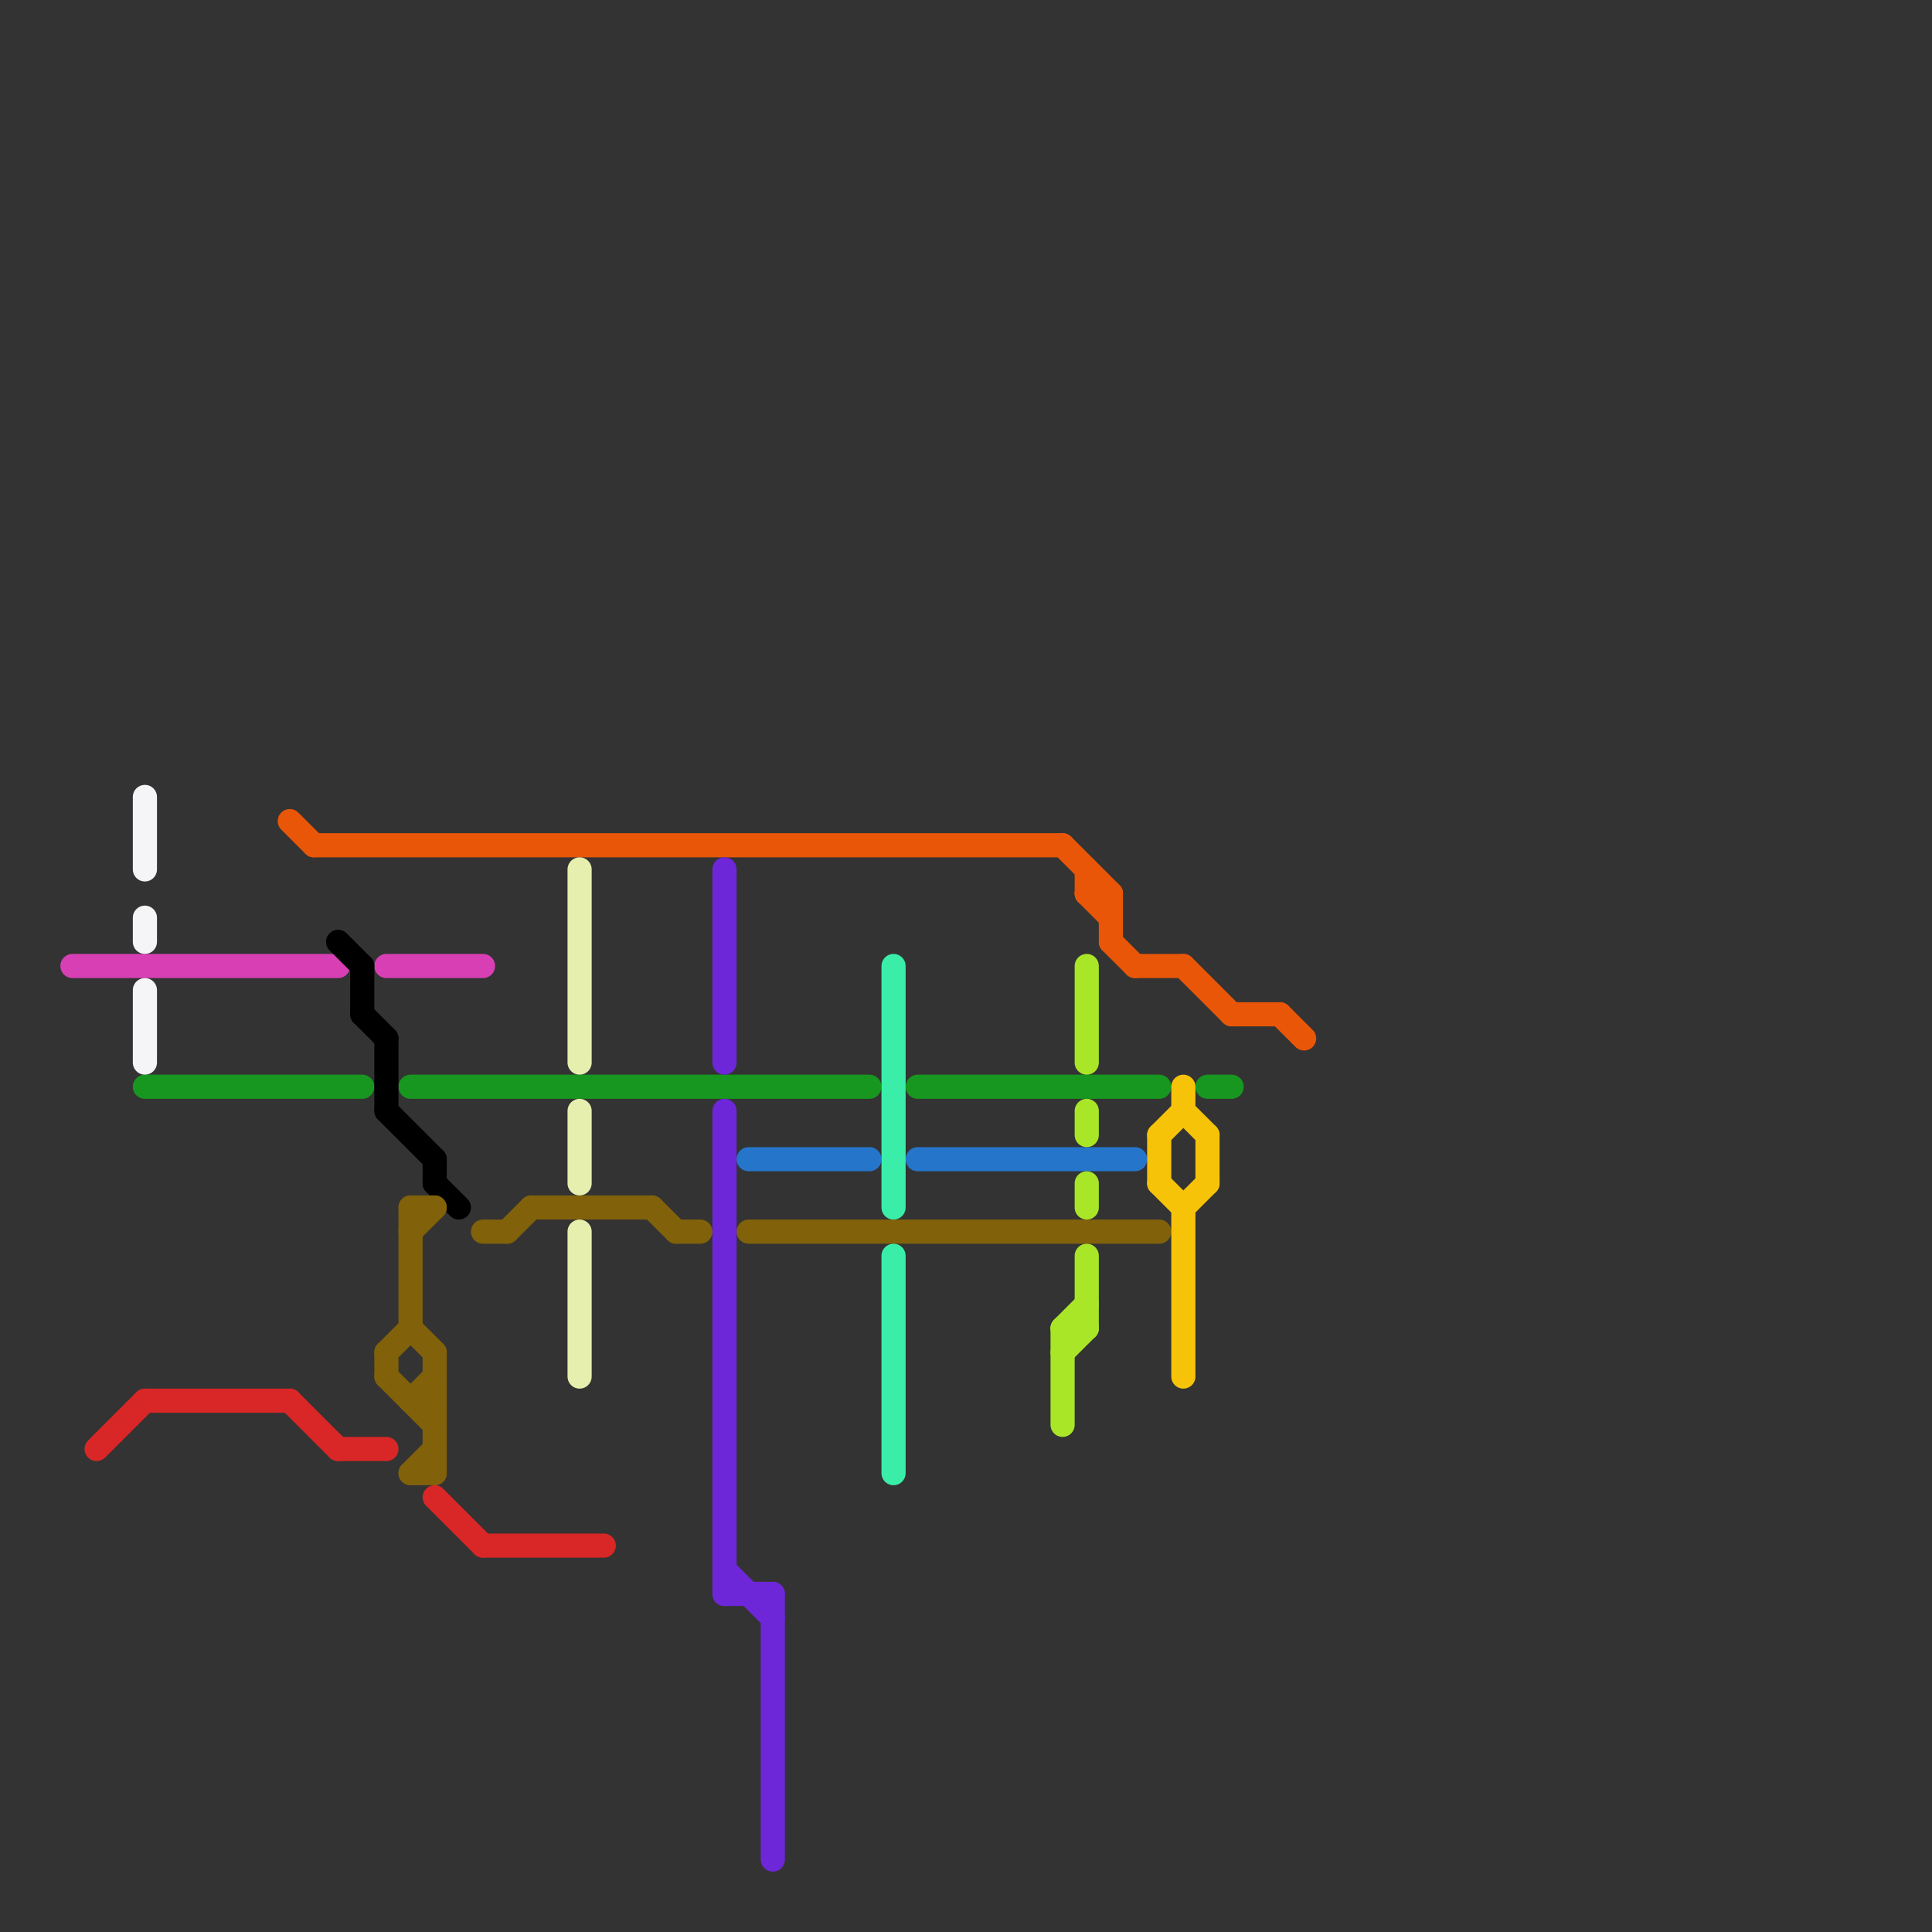 
<svg version="1.1" xmlns="http://www.w3.org/2000/svg" viewBox="0 0 80 80">
<rect x="0" y="0" width="80" height="80" fill="#333333" stroke="none"/>
<style>text { font: 1px Helvetica; font-weight: 600; white-space: pre; dominant-baseline: central; } line { stroke-width: 1; fill: none; stroke-linecap: round; stroke-linejoin: round; } .c0 { stroke: #d93fb5 } .c1 { stroke: #17971f } .c2 { stroke: #d92626 } .c3 { stroke: #e95607 } .c4 { stroke: #000000 } .c5 { stroke: #816109 } .c6 { stroke: #e7efaf } .c7 { stroke: #6e26d9 } .c8 { stroke: #2575cb } .c9 { stroke: #3aeea9 } .c10 { stroke: #aae628 } .c11 { stroke: #f7c308 } .c12 { stroke: #f5f4f6 }</style><defs><g id="wm-xf"><circle r="1.2" fill="#000"/><circle r="0.9" fill="#fff"/><circle r="0.6" fill="#000"/><circle r="0.3" fill="#fff"/></g><g id="wm"><circle r="0.6" fill="#000"/><circle r="0.3" fill="#fff"/></g></defs><line class="c0" x1="3" y1="40" x2="14" y2="40"/><line class="c0" x1="16" y1="40" x2="20" y2="40"/><line class="c1" x1="38" y1="45" x2="48" y2="45"/><line class="c1" x1="17" y1="45" x2="36" y2="45"/><line class="c1" x1="6" y1="45" x2="15" y2="45"/><line class="c1" x1="50" y1="45" x2="51" y2="45"/><line class="c2" x1="14" y1="60" x2="16" y2="60"/><line class="c2" x1="18" y1="62" x2="20" y2="64"/><line class="c2" x1="12" y1="58" x2="14" y2="60"/><line class="c2" x1="4" y1="60" x2="6" y2="58"/><line class="c2" x1="6" y1="58" x2="12" y2="58"/><line class="c2" x1="20" y1="64" x2="25" y2="64"/><line class="c3" x1="53" y1="42" x2="54" y2="43"/><line class="c3" x1="45" y1="37" x2="46" y2="37"/><line class="c3" x1="13" y1="35" x2="44" y2="35"/><line class="c3" x1="12" y1="34" x2="13" y2="35"/><line class="c3" x1="46" y1="39" x2="47" y2="40"/><line class="c3" x1="46" y1="37" x2="46" y2="39"/><line class="c3" x1="47" y1="40" x2="49" y2="40"/><line class="c3" x1="49" y1="40" x2="51" y2="42"/><line class="c3" x1="44" y1="35" x2="46" y2="37"/><line class="c3" x1="51" y1="42" x2="53" y2="42"/><line class="c3" x1="45" y1="36" x2="45" y2="37"/><line class="c3" x1="45" y1="37" x2="46" y2="38"/><line class="c4" x1="18" y1="48" x2="18" y2="49"/><line class="c4" x1="16" y1="46" x2="18" y2="48"/><line class="c4" x1="15" y1="40" x2="15" y2="42"/><line class="c4" x1="14" y1="39" x2="15" y2="40"/><line class="c4" x1="15" y1="42" x2="16" y2="43"/><line class="c4" x1="16" y1="43" x2="16" y2="46"/><line class="c4" x1="18" y1="49" x2="19" y2="50"/><line class="c5" x1="18" y1="56" x2="18" y2="61"/><line class="c5" x1="20" y1="51" x2="21" y2="51"/><line class="c5" x1="17" y1="61" x2="18" y2="60"/><line class="c5" x1="22" y1="50" x2="27" y2="50"/><line class="c5" x1="16" y1="56" x2="16" y2="57"/><line class="c5" x1="21" y1="51" x2="22" y2="50"/><line class="c5" x1="27" y1="50" x2="28" y2="51"/><line class="c5" x1="31" y1="51" x2="48" y2="51"/><line class="c5" x1="17" y1="51" x2="18" y2="50"/><line class="c5" x1="17" y1="58" x2="18" y2="58"/><line class="c5" x1="28" y1="51" x2="29" y2="51"/><line class="c5" x1="17" y1="50" x2="17" y2="55"/><line class="c5" x1="17" y1="61" x2="18" y2="61"/><line class="c5" x1="17" y1="50" x2="18" y2="50"/><line class="c5" x1="17" y1="58" x2="18" y2="57"/><line class="c5" x1="16" y1="56" x2="17" y2="55"/><line class="c5" x1="16" y1="57" x2="18" y2="59"/><line class="c5" x1="17" y1="55" x2="18" y2="56"/><line class="c6" x1="24" y1="46" x2="24" y2="49"/><line class="c6" x1="24" y1="36" x2="24" y2="44"/><line class="c6" x1="24" y1="51" x2="24" y2="57"/><line class="c7" x1="30" y1="36" x2="30" y2="44"/><line class="c7" x1="32" y1="66" x2="32" y2="77"/><line class="c7" x1="30" y1="66" x2="32" y2="66"/><line class="c7" x1="30" y1="46" x2="30" y2="66"/><line class="c7" x1="30" y1="65" x2="32" y2="67"/><line class="c8" x1="38" y1="48" x2="47" y2="48"/><line class="c8" x1="31" y1="48" x2="36" y2="48"/><line class="c9" x1="37" y1="40" x2="37" y2="50"/><line class="c9" x1="37" y1="52" x2="37" y2="61"/><line class="c10" x1="44" y1="55" x2="45" y2="55"/><line class="c10" x1="44" y1="55" x2="45" y2="54"/><line class="c10" x1="45" y1="52" x2="45" y2="55"/><line class="c10" x1="45" y1="46" x2="45" y2="47"/><line class="c10" x1="44" y1="56" x2="45" y2="55"/><line class="c10" x1="45" y1="40" x2="45" y2="44"/><line class="c10" x1="44" y1="55" x2="44" y2="59"/><line class="c10" x1="45" y1="49" x2="45" y2="50"/><line class="c11" x1="50" y1="47" x2="50" y2="49"/><line class="c11" x1="48" y1="49" x2="49" y2="50"/><line class="c11" x1="48" y1="47" x2="49" y2="46"/><line class="c11" x1="48" y1="47" x2="48" y2="49"/><line class="c11" x1="49" y1="50" x2="50" y2="49"/><line class="c11" x1="49" y1="45" x2="49" y2="46"/><line class="c11" x1="49" y1="50" x2="49" y2="57"/><line class="c11" x1="49" y1="46" x2="50" y2="47"/><line class="c12" x1="6" y1="41" x2="6" y2="44"/><line class="c12" x1="6" y1="33" x2="6" y2="36"/><line class="c12" x1="6" y1="38" x2="6" y2="39"/>
</svg>
